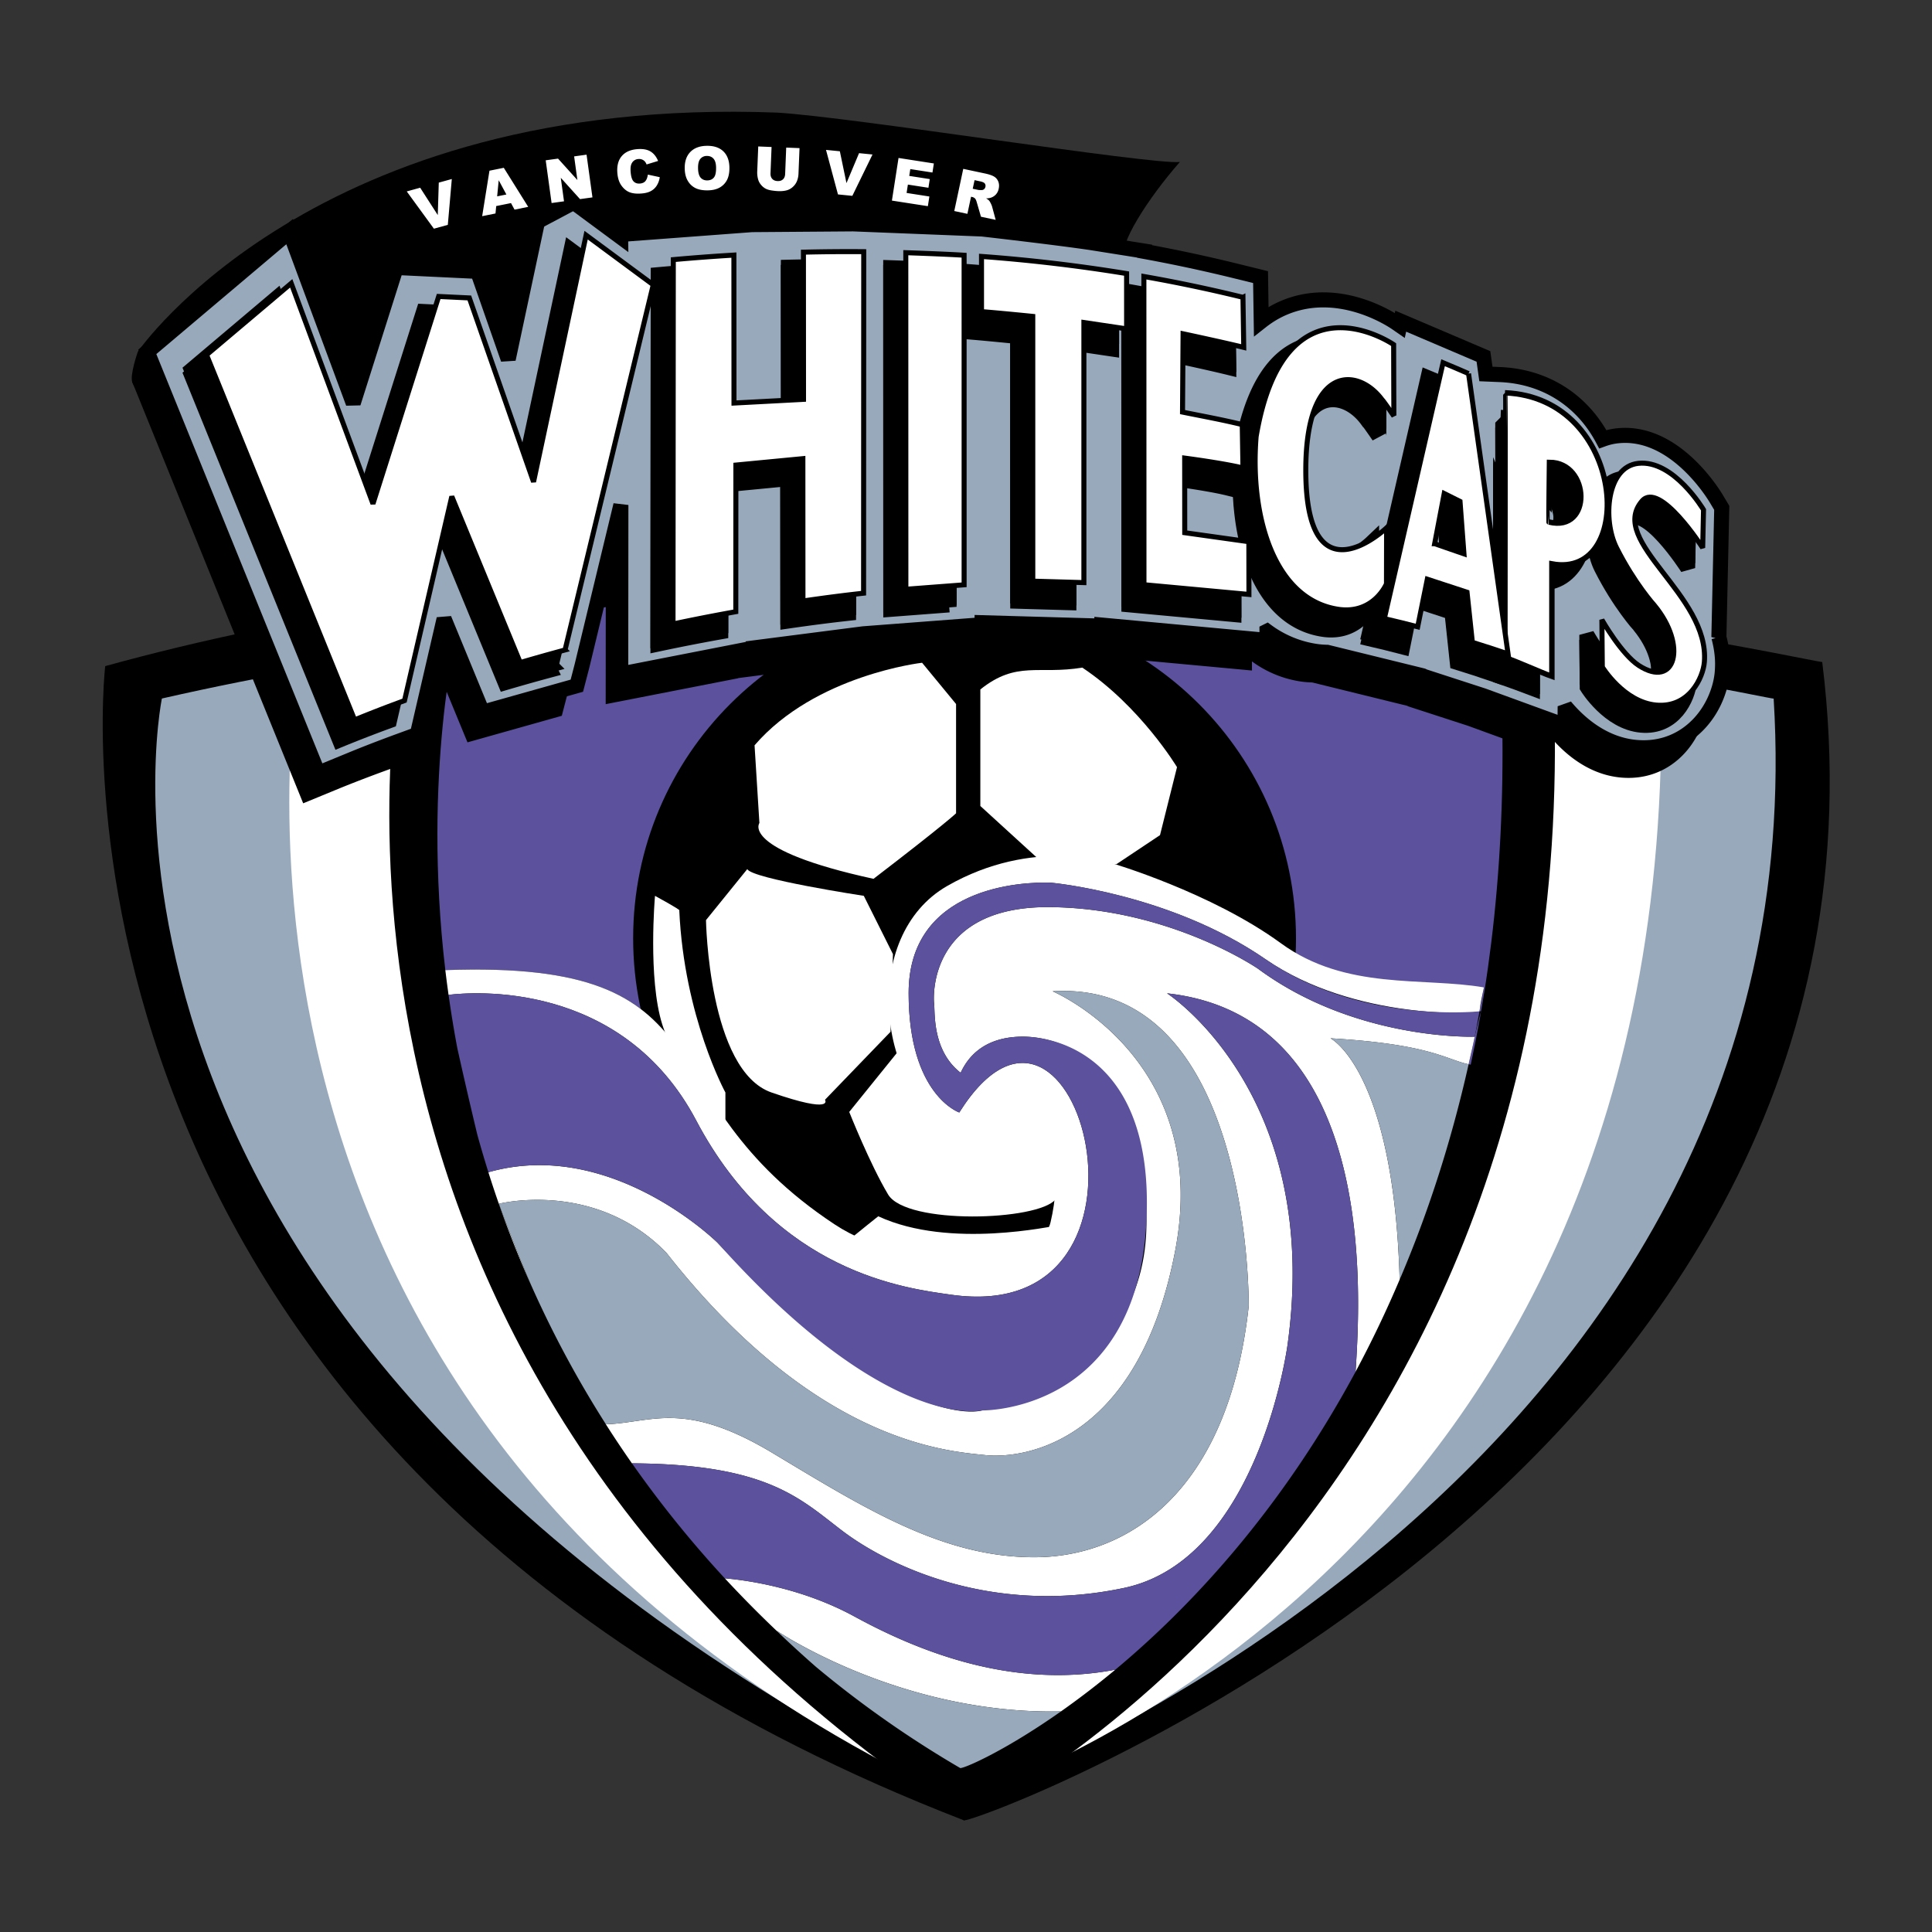 <svg xmlns="http://www.w3.org/2000/svg" width="2500" height="2500" viewBox="0 0 192.756 192.756"><rect x="0" y="0" width="192.756" height="192.756" fill="#333333" stroke="none"/><path fill-rule="evenodd" clip-rule="evenodd" fill="#fff" fill-opacity="0" d="M0 0h192.756v192.756H0V0z"/><path d="M10.497 66.459s-9.293 78.382 85.654 115.148c0 .808 95.756-33.938 85.654-115.552-3.231-.404-93.734-21.009-171.308.404z" fill-rule="evenodd" clip-rule="evenodd"/><path d="M16.153 69.691S2.82 133.526 95.746 179.587c.405 0 86.059-31.513 81.211-109.896.402.404-79.189-18.585-160.804 0z" fill-rule="evenodd" clip-rule="evenodd" fill="#98a9bb"/><path d="M29.89 66.055s-14.545 76.362 65.856 113.532c0 0 73.131-21.815 69.899-113.532 0 0-78.383-13.737-135.755 0z" fill-rule="evenodd" clip-rule="evenodd" fill="#fff"/><path d="M40.394 63.631S24.233 134.337 96.15 181.608c0 .404 64.645-31.919 58.584-118.38.405.403-63.837-8.889-114.34.403z" fill-rule="evenodd" clip-rule="evenodd"/><path d="M149.48 62.823c-.807.404-54.946-9.293-103.834 0 0 0-3.539 14.25-1.215 33.968 28.958-1.052 19.31 12.489 38.871 25.386 7.328 4.832 20.436 4.302 21.51-.216 1.076-4.519.646-9.896-2.58-11.831-3.227-1.935-6.454 3.227-6.239 3.657-8.819-5.164-10.11-20.436-1.505-25.383 8.604-4.948 16.315-2.368 16.532-2.153 24.129 16.135 37.031 12.263 37.031 12.263-.135.813-.299 1.59-.443 2.387l.15-.015-.576 2.306c-.203 1.017-.436 1.997-.658 2.989.068.016.139.03.209.043 2.685-12.421 3.88-26.802 2.747-43.401z" fill-rule="evenodd" clip-rule="evenodd" fill="#5c519d"/><path d="M129.301 93.617c0 18.263-14.805 33.066-33.067 33.066-18.261 0-33.065-14.803-33.065-33.066 0-18.26 14.804-33.064 33.065-33.064 18.262-.001 33.067 14.803 33.067 33.064z" fill-rule="evenodd" clip-rule="evenodd"/><path d="M75.282 74.359l.484 7.751s-1.939 2.665 11.385 5.571c7.267-5.571 8.236-6.54 8.236-6.54v-10.9l-1.442-1.753-1.949-2.365s-10.659 1.211-16.714 8.236zM97.809 68.787v11.627l5.572 5.087 7.994.727 4.359-2.906 1.697-6.783s-3.637-6.056-9.449-9.932c-4.359.727-6.539-.727-10.173 2.18zM74.555 86.712L70.437 91.8s.242 15.02 6.541 17.199c6.298 2.181 5.329.727 5.329.727l6.54-6.782.242-7.752-2.907-5.814c-.001-.001-11.143-1.696-11.627-2.666zM65.349 89.377s-.727 8.236.727 12.84c1.453 4.603 6.298 9.688 6.298 9.688v-2.906s-4.117-7.509-4.602-18.168c.242 0-2.423-1.454-2.423-1.454zM89.815 104.64l-5.087 6.298s2.051 5.178 3.877 8.235c1.824 3.056 14.985 2.635 16.713.483 1.729-2.15 1.938-10.657-6.299-10.415-4.359 3.876-3.39 3.876-3.39 3.876s-4.603-1.695-5.814-8.477z" fill-rule="evenodd" clip-rule="evenodd" fill="#fff"/><path d="M85.213 123.291s2.594-2.11 2.422-1.938c7.167 3.325 17.528.888 17.683.969.154.082-3.148 2.665-3.148 2.665s-12.838 2.906-16.957-1.696z" fill-rule="evenodd" clip-rule="evenodd" fill="#fff"/><path d="M69.465 111.799c8.052 15.256 21.021 16.747 25.426 17.374 23.097 3.285 12.501-36.763.817-18.179 0 0-5.054-1.72-5.054-11.91 0-10.594 11.23-11.124 14.195-11.018 0 0 11.867 1.06 21.4 7.629 8.918 6.144 21.314 5.459 21.357 5.205.145-.797-.043-.098.443-2.387-6.107-1.049-13.762.333-20.26-4.409-6.982-5.095-16.918-8-16.918-8s-7.781-2.648-16.385 2.299c-8.605 4.947-7.314 20.219 1.505 25.383-.214-.431 3.013-5.592 6.239-3.657 3.227 1.936 3.656 7.312 2.58 11.831-1.074 4.518-14.182 5.048-21.51.216-19.561-12.896-9.913-26.438-38.871-25.386.096.812.206 1.637.322 2.467 2.235-.276 17.271-1.561 24.714 12.542z" fill-rule="evenodd" clip-rule="evenodd" fill="#fff"/><path d="M147.121 103.429s-11.865.423-21.611-6.78c0 0-8.793-6.04-20.766-6.146-11.971-.105-11.653 8.793-11.547 9.642.104.848-.213 4.662 2.647 6.887.636-1.378 2.119-3.497 5.933-3.603s12.502 2.225 12.607 18.328c.107 16.104-16.422 18.965-16.422 18.965s-7.945 2.543-26.379-16.74c0 0-10.623-10.513-22.857-7.027a105.604 105.604 0 0 0 4.298 11.342c-1.913-4.538-3.249-8.195-3.249-8.195s9.581-2.447 16.715 4.892c14.881 18.958 27.927 19.774 31.802 20.181 3.871.407 15.287-1.223 18.955-20.384 3.67-19.162-12.229-25.89-12.229-25.89 19.771-1.223 19.568 30.985 19.568 31.394-2.037 18.754-12.23 25.073-21.404 25.073-9.173 0-16.918-4.893-26.092-10.396-8.866-5.319-12.023-3.029-16.642-2.869a108.21 108.21 0 0 0 2.603 3.896c13.481.074 16.736 3.492 20.97 6.719 4.28 3.261 14.676 8.562 28.131 5.709 13.455-2.854 16.307-24.259 16.307-24.259 3.467-25.072-12.025-35.063-12.025-35.063 21.234 2.318 19.252 30.763 18.811 37.754a112.198 112.198 0 0 0 4.398-9.192c-.586-20.9-6.902-24.075-6.902-24.075 9.984.587 11.51 2.11 13.781 2.592.223-.992.455-1.973.658-2.989l-.059.234zM85.247 161.277c-5.284-2.883-10.804-3.624-12.936-3.81a116.992 116.992 0 0 0 5.215 5.279c-.008-.015-.018-.028-.026-.042 0 0 12.302 8.378 28.351 8.045 1.68-1.185 3.5-2.56 5.426-4.165-10.183 1.952-19.535-1.763-26.03-5.307z" fill-rule="evenodd" clip-rule="evenodd" fill="#fff"/><path d="M71.583 123.981c16.961 18.977 26.379 16.74 26.379 16.74s15.525.304 16.422-18.965c.75-16.086-8.793-18.434-12.607-18.328s-5.297 2.225-5.933 3.603c-2.86-2.225-2.542-6.039-2.647-6.887-.106-.849-.424-9.747 11.547-9.642 11.973.105 20.766 6.146 20.766 6.146 9.746 7.203 21.611 6.78 21.611 6.78l.061-.237c.15-.753.285-1.524.426-2.291-1.393.131-12.439.938-21.357-5.205-9.533-6.569-21.4-7.629-21.4-7.629-2.965-.106-14.195.424-14.195 11.018 0 10.19 5.054 11.91 5.054 11.91 11.684-18.584 22.28 21.464-.817 18.179-4.405-.627-17.375-2.118-25.426-17.374-7.443-14.103-22.479-12.817-24.712-12.541.245 1.746.533 3.527.878 5.345a525.192 525.192 0 0 0 1.98 8.569c.343 1.252.718 2.515 1.115 3.782 12.232-3.485 22.855 7.027 22.855 7.027z" fill-rule="evenodd" clip-rule="evenodd" fill="#5c519d"/><path d="M116.436 99.103s15.492 9.991 12.025 35.063c0 0-2.852 21.405-16.307 24.259-13.455 2.853-23.851-2.448-28.131-5.709-4.234-3.227-7.489-6.645-20.97-6.719a109.932 109.932 0 0 0 9.258 11.471c2.132.186 7.652.927 12.936 3.81 6.495 3.544 15.847 7.259 26.029 5.308 7.529-6.275 16.527-15.902 23.971-29.729.441-6.992 2.423-35.436-18.811-37.754z" fill-rule="evenodd" clip-rule="evenodd" fill="#5c519d"/><path d="M139.645 127.664c2.736-6.399 5.096-13.538 6.879-21.483-2.271-.481-3.797-2.005-13.781-2.592-.001 0 6.316 3.175 6.902 24.075zM77.525 162.747a119.738 119.738 0 0 0 3.876 3.548 104.959 104.959 0 0 0 14.377 10.089c.065.2 4.163-1.472 10.071-5.634-16.048.333-28.351-8.045-28.351-8.045.009.014.019.027.027.042zM77.091 144.97c9.174 5.504 16.919 10.396 26.092 10.396 9.174 0 19.367-6.319 21.404-25.073 0-.408.203-32.616-19.568-31.394 0 0 15.898 6.728 12.229 25.89-3.668 19.161-15.084 20.791-18.955 20.384-3.875-.406-16.921-1.223-31.802-20.181-7.134-7.339-16.715-4.892-16.715-4.892s1.335 3.657 3.249 8.195A105.552 105.552 0 0 0 60.45 142.1c4.618-.16 7.776-2.45 16.641 2.87z" fill-rule="evenodd" clip-rule="evenodd" fill="#98a9bb"/><path d="M169.992 66.58l.285-12.906-.514-.863c-.424-.712-4.295-6.936-9.902-6.326a6.213 6.213 0 0 0-1.455.343c-2.08-3.923-5.773-6.263-10.254-6.451l-1.404-.06-.246-1.751-8.252-3.518-.092.421-.334-.231c-.576-.397-5.791-3.82-11.207-1.533-.82.346-1.58.803-2.285 1.358l-.068-4.413-2.625-.646a154.29 154.29 0 0 0-8.945-1.911v-.034l-5.285-.84c-3.582-.534-10.924-1.368-10.924-1.368L83.62 25.34l-10.105.074-13.103.981.003.256-7.444-5.502-1.134 5.323-2.635 12.367-3.06-8.762-8.114-.387-4.288 13.53-6.345-17.109-14.2 11.997 17.054 42.038 3.258-1.341c1.011-.417 2.672-1.08 4.847-1.876l1.781-.652 2.67-11.526 3.837 9.313 9.409-2.649.521-2.005 3.871-16.025-.014 16.869 13.22-2.585v-.016l10.99-1.414 11.846-.903v-.204l11.951.342v-.104l16.473 1.526-.002-.908a10.95 10.95 0 0 0 5.035 2.029c.334.043.658.063.975.07l9.523 2.342.004.028 6.02 1.956 8.174 2.981.018-1.917c1.271 1.531 3.695 3.801 7.072 4.1 2.111.188 4.055-.411 5.617-1.729 1.99-1.68 2.848-4.084 2.984-5.775.021-.277.033-.551.033-.821a10.553 10.553 0 0 0-.37-2.672z" fill-rule="evenodd" clip-rule="evenodd"/><path d="M13.197 38.139c-.262-.736.556-3.052.556-3.052s17.525-25.605 63.77-23.852c7.492.441 37.296 5.217 40.192 4.927-3.186 3.621-6.227 8.4-5.504 9.559.725 1.159-94.432 19.987-94.432 19.987s-4.32-6.833-4.582-7.569z" fill-rule="evenodd" clip-rule="evenodd"/><path d="M171.494 63.575l.285-12.906-.514-.863c-.424-.712-4.293-6.936-9.9-6.326-.51.055-.994.175-1.455.343-2.082-3.924-5.775-6.263-10.256-6.452l-1.404-.059-.246-1.751-8.252-3.518-.092.421-.334-.231c-.576-.398-5.791-3.82-11.207-1.532-.82.346-1.58.803-2.285 1.358l-.068-4.413-2.625-.646a155.13 155.13 0 0 0-8.945-1.912v-.034l-5.285-.84c-3.582-.534-10.924-1.368-10.924-1.368l-12.864-.511-10.106.075-13.103.981.004.256-7.444-5.502-1.134 5.324-2.634 12.367-3.06-8.762-8.114-.387-4.288 13.53-6.345-17.11-14.202 11.997L31.75 77.142l3.258-1.34c1.011-.417 2.672-1.08 4.847-1.876l1.781-.652 2.671-11.526 3.837 9.313 9.409-2.649.52-2.005 3.872-16.025-.014 16.868 13.221-2.586v-.016l10.989-1.414 11.845-.903v-.204l11.951.341v-.104l16.473 1.526-.002-.908a10.95 10.95 0 0 0 5.035 2.029c.336.043.658.063.975.07l9.523 2.341c.002 0 .004.028.004.028l6.02 1.956 8.174 2.981.018-1.917c1.271 1.531 3.695 3.802 7.072 4.101 2.113.188 4.055-.411 5.617-1.73 1.992-1.679 2.848-4.084 2.984-5.775.021-.277.033-.55.033-.821 0-.93-.144-1.816-.369-2.67z" fill-rule="evenodd" clip-rule="evenodd" fill="#98a9bb" stroke="#000" stroke-width="1.502" stroke-miterlimit="2.613"/><path d="M168.459 52.863s-2.98-5.016-6.51-4.632c-3.178.346-3.572 5.646-2.17 8.429 1.795 3.555 3.775 5.736 3.781 5.741 3.312 4.023 2.104 8.363-1.549 6.005-1.74-1.124-3.693-4.568-3.693-4.568l.043 4.715s2.145 3.51 5.383 3.796c3.297.292 4.674-2.753 4.799-4.297.543-6.699-9.682-12.018-6.219-16.064 1.754-2.044 6.051 4.673 6.051 4.673l.084-3.798z" fill-rule="evenodd" clip-rule="evenodd" stroke="#000" stroke-width="1.502" stroke-miterlimit="2.613"/><path d="M149.713 42.14c.021.021-.006 25.365-.006 25.365 1.061.371 2.123.757 3.182 1.161 0 0 .006-10.577.004-10.609 7.605 1.532 7.701-15.459-3.18-15.917zm3.154 12.198c-.023 0 .076-6.441.076-6.441 2.389.111 4.955 6.441-.076 6.441z" fill-rule="evenodd" clip-rule="evenodd"/><path d="M149.713 42.14c.021.021-.006 25.365-.006 25.365 1.061.371 2.123.757 3.182 1.161 0 0 .006-10.577.004-10.609 7.605 1.532 7.701-15.459-3.18-15.917m3.154 12.198c-.023 0 .076-6.441.076-6.441 2.389.111 4.955 6.441-.076 6.441z" fill="none" stroke="#000" stroke-width="1.502" stroke-miterlimit="2.613"/><path d="M145.016 39.275c-.848-.371-1.695-.733-2.545-1.084l-5.859 25.53c1.109.257 2.219.529 3.33.818l.959-4.749 3.963 1.299.533 4.999c1.186.366 2.373.752 3.559 1.157l-3.94-27.97zm-3.383 16.972l.955-5.006 1.576.788.393 5.23-2.924-1.012z" fill-rule="evenodd" clip-rule="evenodd"/><path d="M145.016 39.275c-.848-.371-1.695-.733-2.545-1.084l-5.859 25.53c1.109.257 2.219.529 3.33.818l.959-4.749 3.963 1.299.533 4.999c1.186.366 2.373.752 3.559 1.157l-3.94-27.97m-3.383 16.972l.955-5.006 1.576.788.393 5.23-2.924-1.012z" fill="none" stroke="#000" stroke-width="1.502" stroke-miterlimit="2.613"/><path d="M128.775 48.914c.002 13.42 8.064 5.75 8.064 5.75l-.012 5.586s-1.25 3.001-4.705 2.555c-6.408-.874-8.949-9.1-8.299-17.242 2.824-16.694 13.719-9.18 13.719-9.18s.016 7.11.027 7.138c0 0-1.109-1.622-1.166-1.622-2.387-3.267-7.628-3.617-7.628 7.015zM116.699 55.151l-.006-7.443s3.867.507 5.814.986l-.07-4.327c-1.99-.49-3.977-.847-5.959-1.25l.055-7.812s3.99.851 6.051 1.357l-.076-4.994a150.94 150.94 0 0 0-9.885-2.079l.008 30.751 10.473.97-.008-5.261-6.397-.898zM110.9 34.813l-.002-5.516a163.71 163.71 0 0 0-14.474-1.71v5.508c1.566.115 5.115.474 5.115.474l.002 26.413 5.098.146V34.18l4.261.633zM94.688 60.35l-.001-32.882c-1.957-.125-5.817-.255-5.817-.255l.006 33.58 5.812-.443zM78.666 41.847l-.009-14.685c1.979-.048 3.986-.066 6.017-.05l-.016 34.072c-1.85.205-3.669.434-6.05.779L78.6 47.761l-6.682.642-.009 14.63c-2.152.385-4.242.796-6.264 1.225l.029-36.353c1.977-.177 3.994-.329 6.045-.452l.009 14.761 6.938-.367zM54.873 66.849c-1.557.419-3.048.841-4.47 1.259l-6.828-16.572L38.856 71.9a138.076 138.076 0 0 0-4.976 1.926L19.107 37.408l8.447-7.137 8.156 21.993 6.554-20.682 3.059.146 6.408 18.352 5.243-24.614 6.7 4.952-8.801 36.431zM168.459 52.362s-2.98-5.016-6.51-4.632c-3.178.346-3.572 5.646-2.17 8.428 1.795 3.556 3.775 5.736 3.781 5.741 3.312 4.023 2.104 8.363-1.549 6.005-1.74-1.124-3.693-4.569-3.693-4.569l.043 4.715s2.145 3.51 5.383 3.797c3.297.292 4.674-2.753 4.799-4.298.543-6.699-9.682-12.017-6.219-16.064 1.754-2.044 6.051 4.673 6.051 4.673l.084-3.796z" fill-rule="evenodd" clip-rule="evenodd" stroke="#000" stroke-width="1.502" stroke-miterlimit="2.613"/><path d="M149.713 41.639c.021.021-.006 25.365-.006 25.365 1.061.371 2.123.758 3.182 1.161 0 0 .006-10.577.004-10.609 7.605 1.533 7.701-15.459-3.18-15.917zm3.154 12.198c-.023 0 .076-6.441.076-6.441 2.389.111 4.955 6.441-.076 6.441z" fill-rule="evenodd" clip-rule="evenodd"/><path d="M149.713 41.639c.021.021-.006 25.365-.006 25.365 1.061.371 2.123.758 3.182 1.161 0 0 .006-10.577.004-10.609 7.605 1.533 7.701-15.459-3.18-15.917m3.154 12.198c-.023 0 .076-6.441.076-6.441 2.389.111 4.955 6.441-.076 6.441z" fill="none" stroke="#000" stroke-width="1.502" stroke-miterlimit="2.613"/><path d="M145.016 38.775c-.848-.372-1.695-.733-2.545-1.084l-5.859 25.529c1.109.257 2.219.53 3.33.818l.959-4.749 3.963 1.299.533 4.999c1.186.366 2.373.752 3.559 1.158l-3.94-27.97zm-3.383 16.971l.955-5.005 1.576.788.393 5.229-2.924-1.012z" fill-rule="evenodd" clip-rule="evenodd"/><path d="M145.016 38.775c-.848-.372-1.695-.733-2.545-1.084l-5.859 25.529c1.109.257 2.219.53 3.33.818l.959-4.749 3.963 1.299.533 4.999c1.186.366 2.373.752 3.559 1.158l-3.94-27.97m-3.383 16.971l.955-5.005 1.576.788.393 5.229-2.924-1.012z" fill="none" stroke="#000" stroke-width="1.502" stroke-miterlimit="2.613"/><path d="M128.775 48.413c.002 13.421 8.064 5.751 8.064 5.751l-.012 5.586s-1.25 3.001-4.705 2.556c-6.408-.874-8.949-9.1-8.299-17.242 2.824-16.694 13.719-9.18 13.719-9.18s.016 7.11.027 7.138c0 0-1.109-1.621-1.166-1.621-2.387-3.27-7.628-3.62-7.628 7.012zM116.699 54.65l-.006-7.443s3.867.507 5.814.986l-.07-4.326c-1.99-.489-3.977-.848-5.959-1.25l.055-7.812s3.99.851 6.051 1.358l-.076-4.994a150.287 150.287 0 0 0-9.885-2.079l.008 30.751 10.473.97-.008-5.261-6.397-.9zM110.9 34.313l-.002-5.516a164.086 164.086 0 0 0-14.474-1.71v5.507c1.566.116 5.115.475 5.115.475l.002 26.414 5.098.146v-25.95l4.261.634zM94.688 59.849l-.001-32.882c-1.957-.125-5.817-.254-5.817-.254l.006 33.58 5.812-.444zM78.666 41.346l-.009-14.685c1.979-.048 3.986-.065 6.017-.05l-.016 34.072c-1.85.205-3.669.434-6.05.778l-.008-14.2-6.682.642-.009 14.63c-2.152.385-4.242.796-6.264 1.225l.029-36.352c1.977-.178 3.994-.33 6.045-.452l.009 14.761 6.938-.369zM54.873 66.349c-1.557.419-3.048.841-4.47 1.259l-6.828-16.572L38.856 71.4c-2.166.793-3.846 1.46-4.976 1.925L19.107 36.908l8.447-7.137 8.156 21.992 6.554-20.682 3.059.146 6.408 18.351 5.243-24.614 6.7 4.952-8.801 36.433z" fill-rule="evenodd" clip-rule="evenodd" stroke="#000" stroke-width="1.502" stroke-miterlimit="2.613"/><path d="M169.961 50.859s-2.98-5.016-6.51-4.631c-3.178.346-3.572 5.646-2.168 8.429 1.793 3.556 3.773 5.736 3.779 5.741 3.312 4.023 2.104 8.363-1.549 6.005-1.74-1.124-3.693-4.568-3.693-4.568l.043 4.715s2.145 3.51 5.383 3.797c3.297.292 4.674-2.754 4.799-4.297.543-6.7-9.682-12.018-6.219-16.064 1.754-2.045 6.051 4.673 6.051 4.673l.084-3.8z" fill-rule="evenodd" clip-rule="evenodd" fill="#fff" stroke="#000" stroke-width=".501" stroke-miterlimit="2.613"/><path d="M150.15 39.19c.023.021-.006 26.415-.006 26.415 1.182.386 3.506 1.457 4.688 1.876V56.258c8.473 1.596 7.443-16.59-4.682-17.068zm4.397 12.894c-.025-.006.045-5.954.045-5.954 4.078 0 4.283 7.018-.045 5.954z" fill-rule="evenodd" clip-rule="evenodd" fill="#fff"/><path d="M150.15 39.19c.023.021-.006 26.415-.006 26.415 1.182.386 3.506 1.457 4.688 1.876V56.258c8.473 1.596 7.443-16.59-4.682-17.068m4.397 12.894c-.025-.006.045-5.954.045-5.954 4.078 0 4.283 7.018-.045 5.954z" fill="none" stroke="#000" stroke-width=".539" stroke-miterlimit="2.613"/><path d="M146.518 37.273c-.848-.372-1.695-.733-2.543-1.084l-5.861 25.529c1.109.257 2.219.53 3.328.818l.961-4.749 3.963 1.299.533 4.999c1.186.367 2.373.752 3.561 1.157l-3.942-27.969zm-3.383 16.971l.955-5.006 1.576.788.393 5.23-2.924-1.012z" fill-rule="evenodd" clip-rule="evenodd" fill="#fff"/><path d="M146.518 37.273c-.848-.372-1.695-.733-2.543-1.084l-5.861 25.529c1.109.257 2.219.53 3.328.818l.961-4.749 3.963 1.299.533 4.999c1.186.367 2.373.752 3.561 1.157l-3.942-27.969m-3.383 16.971l.955-5.006 1.576.788.393 5.23-2.924-1.012z" fill="none" stroke="#000" stroke-width=".501" stroke-miterlimit="2.613"/><path d="M130.279 46.911c0 13.42 8.062 5.751 8.062 5.751l-.012 5.586s-1.25 3.001-4.705 2.556c-6.408-.874-8.949-9.1-8.299-17.242 2.824-16.694 13.719-9.18 13.719-9.18s.018 7.11.027 7.138c0 0-1.109-1.621-1.166-1.621-2.387-3.27-7.628-3.62-7.626 7.012zM118.201 53.148l-.006-7.443s3.867.507 5.814.986l-.07-4.327c-1.99-.49-3.977-.847-5.959-1.25l.055-7.812s3.992.851 6.053 1.358l-.078-4.995a150.94 150.94 0 0 0-9.885-2.079l.008 30.751 10.473.97-.008-5.261-6.397-.898zM112.402 32.811l-.002-5.516a163.688 163.688 0 0 0-14.475-1.71v5.508c1.566.115 5.115.474 5.115.474l.002 26.414 5.098.146v-25.95l4.262.634zM96.19 58.347l-.001-32.882c-1.957-.125-5.817-.254-5.817-.254l.007 33.58 5.811-.444zM80.167 39.844l-.008-14.685a187.31 187.31 0 0 1 6.016-.049l-.015 34.072c-1.85.205-3.669.434-6.049.779l-.008-14.202-6.683.641-.009 14.63c-2.151.386-4.242.796-6.264 1.225l.029-36.352c1.977-.178 3.993-.33 6.045-.453l.009 14.762 6.937-.368zM56.375 64.847c-1.557.419-3.048.84-4.47 1.258l-6.828-16.572-4.719 20.365a134.35 134.35 0 0 0-4.976 1.926L20.609 35.405l8.447-7.137 8.156 21.993 6.554-20.682 3.059.146 6.408 18.352 5.243-24.614 6.7 4.952-8.801 36.432z" fill-rule="evenodd" clip-rule="evenodd" fill="#fff" stroke="#000" stroke-width=".501" stroke-miterlimit="2.613"/><path fill-rule="evenodd" clip-rule="evenodd" d="M52.74 23.428l8.22-4.367.514-4.367-11.303 2.569 2.569 6.165z"/><path fill-rule="evenodd" clip-rule="evenodd" fill="#fff" d="M40.582 19.099l1.339-.37 1.756 2.729.1-3.239 1.3-.358-.398 4.573-1.389.382-2.708-3.717zM50.983 20.261l-1.476.298-.071.74-1.33.269.728-4.537 1.429-.289 2.437 3.897-1.364.276-.353-.654zm-.461-.857l-.766-1.422-.155 1.608.921-.186zM54.445 15.994l1.231-.17 1.93 2.138-.325-2.359 1.24-.172.588 4.262-1.24.172-1.92-2.127.323 2.347-1.239.171-.588-4.262zM64.636 17.42l1.189.257a2.13 2.13 0 0 1-.305.845 1.59 1.59 0 0 1-.586.543c-.24.13-.553.211-.937.24-.467.036-.853-.001-1.159-.114s-.58-.331-.821-.655-.382-.751-.424-1.283c-.055-.709.091-1.268.439-1.678.348-.41.867-.643 1.559-.696.541-.042.974.034 1.3.228.327.194.583.511.768.951l-1.15.35a1.027 1.027 0 0 0-.151-.275.755.755 0 0 0-.658-.266.783.783 0 0 0-.665.416c-.108.188-.147.473-.117.856.037.474.134.793.292.958.159.165.369.237.63.216.254-.02.44-.105.56-.257.12-.15.198-.362.236-.636zM68.315 16.816c-.014-.701.171-1.251.555-1.649s.925-.604 1.624-.618c.717-.014 1.272.167 1.667.544s.599.911.612 1.603c.009.502-.067.915-.23 1.24s-.403.58-.719.764c-.317.185-.713.282-1.191.292-.485.009-.889-.06-1.209-.208a1.814 1.814 0 0 1-.788-.718c-.205-.331-.311-.748-.321-1.25zm1.33-.017c.008.433.095.742.26.929.165.186.387.276.664.271.286-.005.505-.102.658-.291.153-.188.225-.522.216-1.003-.007-.403-.095-.697-.262-.88-.167-.183-.39-.272-.67-.267a.81.81 0 0 0-.64.296c-.16.193-.235.507-.226.945zM78.44 14.725l1.329.053-.104 2.56c-.01.253-.059.492-.147.714s-.22.415-.396.576a1.495 1.495 0 0 1-.546.335c-.262.085-.574.12-.936.106-.209-.009-.437-.033-.683-.072s-.451-.105-.613-.199-.31-.223-.441-.389a1.368 1.368 0 0 1-.263-.506 2.587 2.587 0 0 1-.094-.731l.104-2.56 1.329.054-.105 2.622c-.009.234.048.42.172.557s.3.21.53.22c.228.009.409-.048.543-.173.134-.125.207-.306.216-.544l.105-2.623zM82.41 14.955l1.382.137.66 3.177 1.256-2.988 1.342.133-2.012 4.125-1.434-.142-1.194-4.442zM89.647 15.76l3.525.548-.141.905-2.21-.344-.106.681 2.048.318-.134.866-2.049-.318-.129.834 2.273.354-.151.966-3.587-.557.661-4.253zM95.208 21.055l.896-4.208 2.161.46c.4.085.699.185.896.299.197.114.342.278.432.493s.107.456.049.724a1.186 1.186 0 0 1-.277.573 1.18 1.18 0 0 1-.496.325 1.56 1.56 0 0 1-.488.07c.143.084.244.16.305.227.039.044.094.133.16.265s.107.232.127.3l.367 1.353-1.469-.313-.416-1.431c-.053-.186-.107-.31-.164-.374a.56.56 0 0 0-.297-.165l-.113-.024-.363 1.706-1.31-.28zm1.841-2.223l.543.115c.059.012.176.017.352.015a.338.338 0 0 0 .236-.088.411.411 0 0 0 .133-.227.402.402 0 0 0-.061-.341c-.07-.091-.221-.162-.455-.211l-.564-.121-.184.858z"/></svg>

